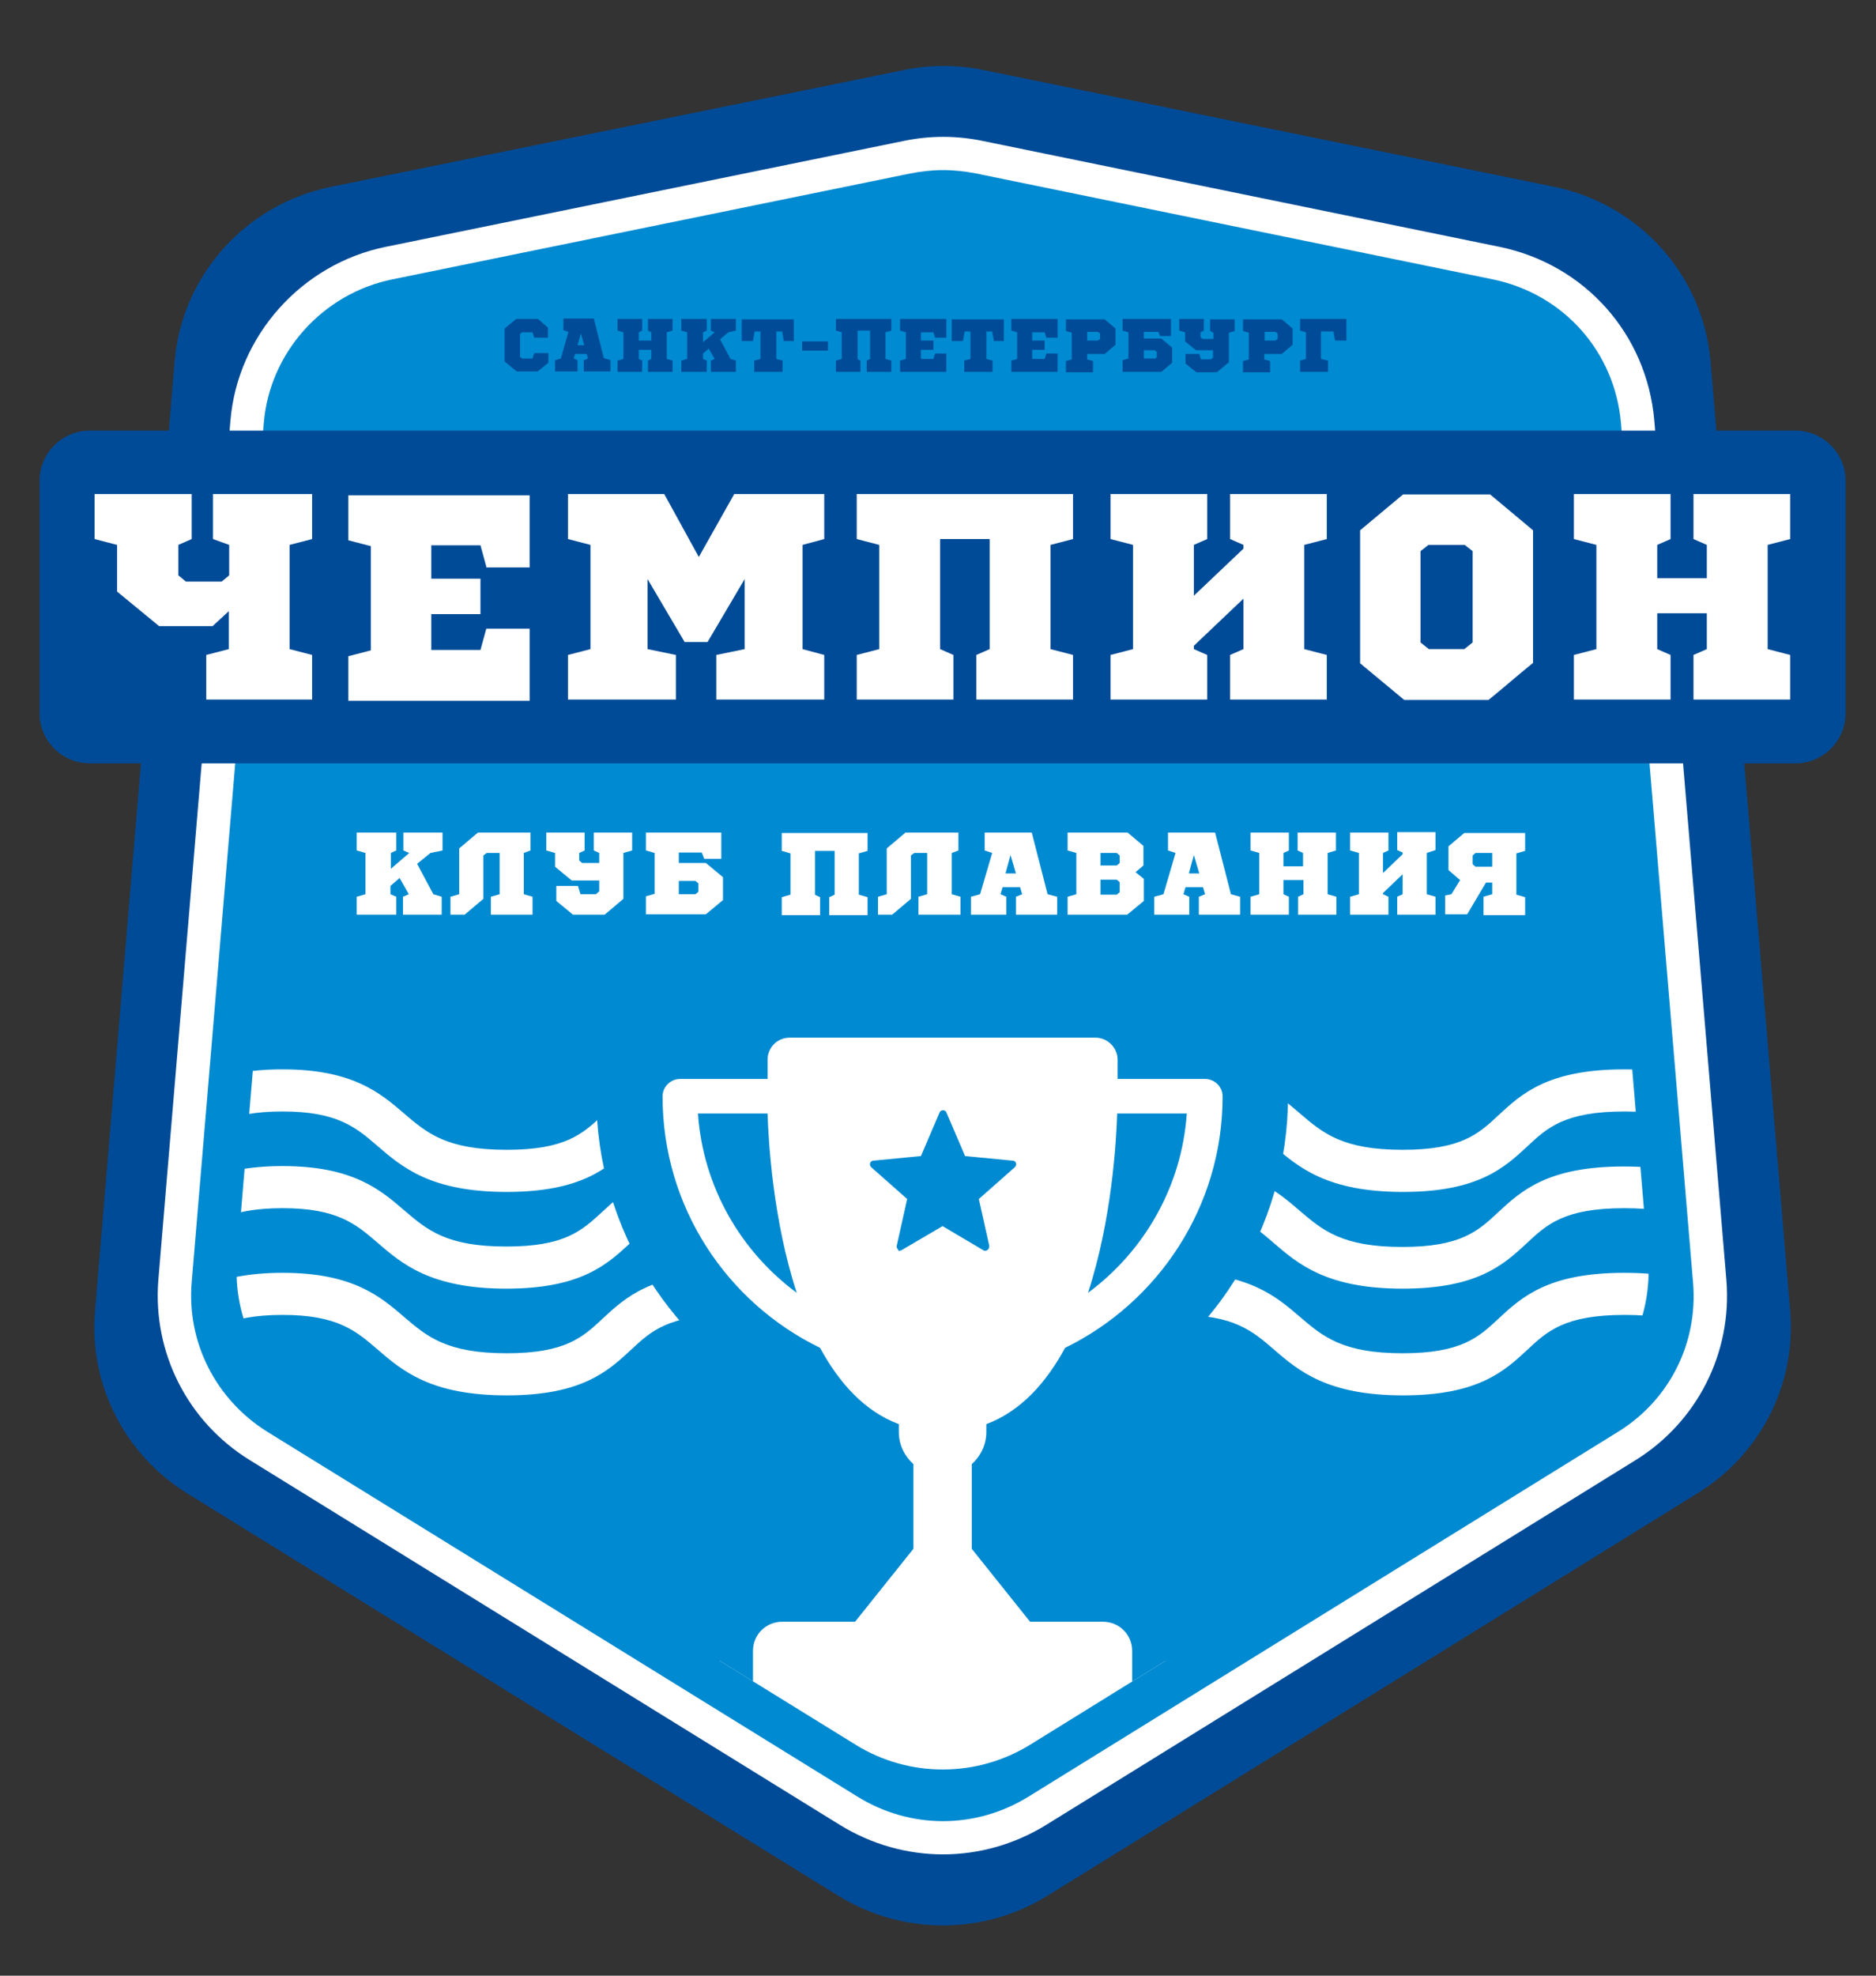 <?xml version="1.0" encoding="UTF-8"?> <!-- Generator: Adobe Illustrator 25.3.1, SVG Export Plug-In . SVG Version: 6.00 Build 0) --> <svg xmlns="http://www.w3.org/2000/svg" xmlns:xlink="http://www.w3.org/1999/xlink" id="Слой_1" x="0px" y="0px" viewBox="0 0 450.2 473.9" style="enable-background:new 0 0 450.2 473.9;" xml:space="preserve"><rect x="0" y="0" width="450.2" height="473.9" fill="#333333" stroke="none"/> <style type="text/css"> .st0{fill:#004B97;} .st1{fill:#008AD1;} .st2{fill:#FFFFFF;} .st3{clip-path:url(#SVGID_2_);fill:#FFFFFF;} .st4{clip-path:url(#SVGID_4_);fill:#FFFFFF;} .st5{clip-path:url(#SVGID_6_);fill:#FFFFFF;} .st6{clip-path:url(#SVGID_8_);} .st7{fill-rule:evenodd;clip-rule:evenodd;fill:#FFFFFF;} </style> <path class="st0" d="M251.4,454.7l156.1-96.6c15-9.3,23.6-26.1,22.1-43.7L410.5,86.8c-1.7-20.7-17-37.8-37.6-42L236,16.8 c-6.3-1.3-12.8-1.3-19.1,0l-137.4,28c-20.6,4.2-35.9,21.3-37.6,42L22.8,314.5c-1.5,17.5,7.1,34.4,22.1,43.7l156.4,96.6 C216.6,464.2,236.1,464.2,251.4,454.7z"></path> <g> <path class="st1" d="M249,434.3l141.3-87.4c13.6-8.4,21.3-23.7,20-39.5L393,101.2c-1.6-18.8-15.4-34.3-34-38.1L235,37.7 c-5.7-1.2-11.6-1.2-17.3,0L93.4,63.1c-18.6,3.8-32.5,19.3-34.1,38.1L42,307.3c-1.3,15.9,6.4,31.1,20,39.5l141.6,87.5 C217.5,442.9,235.1,442.9,249,434.3z"></path> <path class="st2" d="M226.3,444.8c-8.6,0-17.2-2.4-24.8-7.1L59.9,350.2C45,341,36.6,324.4,38,307l17.3-206.1 c1.7-20.4,17.1-37.6,37.3-41.7l124.3-25.4c6.3-1.3,12.6-1.3,18.9,0l124,25.4c20.5,4.2,35.4,20.9,37.2,41.7l17.3,206.2 c1.4,17.4-7,34-21.9,43.2l-141.3,87.4C243.5,442.4,234.9,444.8,226.3,444.8z M226.3,40.8c-2.6,0-5.2,0.3-7.8,0.8L94.2,67 c-16.8,3.4-29.5,17.6-30.9,34.5L46,307.6c-1.2,14.4,5.8,28.1,18.1,35.8l141.6,87.5c12.7,7.9,28.5,7.9,41.2,0l141.3-87.4 c12.4-7.6,19.3-21.3,18.1-35.8L389,101.5c-1.5-17.2-13.8-31-30.8-34.5l-124-25.4C231.6,41.1,229,40.8,226.3,40.8z"></path> </g> <g> <path class="st0" d="M430.9,183.1H21.5c-6.6,0-12-5.4-12-12v-55.8c0-6.6,5.4-12,12-12h409.4c6.6,0,12,5.4,12,12v55.8 C442.9,177.7,437.5,183.1,430.9,183.1z"></path> <g> <path class="st2" d="M38.2,150.2l-10.1-8.3v-11.2l-5.4-1.4v-10.8H46v10.8l-3.2,1.4v7.3l1.8,1.5h8.6L55,138v-7.3l-3.9-1.4v-10.8 h23.8v10.8l-5.4,1.4v25l5.4,1.4v10.7H49.5v-10.7l5.4-1.4v-9.1l-3.9,3.6H38.2z"></path> <path class="st2" d="M116.7,135.9l-1.4-5.1h-11.8v8h11.8v8.5h-11.8v8.6h11.8l1.4-5.1h10.4v17.3H83.6v-10.7L89,156v-25l-5.4-1.4 v-10.8h43.5v17.3h-10.4V135.9z"></path> <path class="st2" d="M192.6,130.7v25l5.2,1.4v10.7h-25.9v-10.7l6.8-1.4v-16.8l-8.9,15.1h-5.5l-8.9-15.1v16.8l6.8,1.4v10.7h-25.9 v-10.7l5.4-1.4v-25l-5.4-1.4v-10.8h23.1l8.3,15.1l8.5-15.1h21.6v10.8L192.6,130.7z"></path> <path class="st2" d="M225.6,155.7l3.2,1.4v10.7h-23.2v-10.7l5.4-1.4v-25l-5.4-1.4v-10.8h51.9v10.8l-5.4,1.4v25l5.4,1.4v10.7h-23.2 v-10.7l3.2-1.4v-26.4h-11.9V155.7z"></path> <path class="st2" d="M313,130.7v25l5.4,1.4v10.7h-23.2v-10.7l3.2-1.4v-12.1l-11.9,11.3v0.8l3.2,1.4v10.7h-23.2v-10.7l5.4-1.4v-25 l-5.4-1.4v-10.8h23.2v10.8l-3.2,1.4v12.2l11.9-11.3v-0.9l-3.2-1.4v-10.8h23.2v10.8L313,130.7z"></path> <path class="st2" d="M357.2,167.9H337l-10.6-8.8v-31.9l10.3-8.6h20.9l10.3,8.6V159C364.3,161.9,360.8,165,357.2,167.9z M342.8,130.7l-1.9,1.5v21.9l2,1.6h8.5l2-1.6v-21.9l-1.9-1.5H342.8z"></path> <path class="st2" d="M424.2,130.7v25l5.4,1.4v10.7h-23.2v-10.7l3.2-1.4v-8.6h-11.9v8.6l3.2,1.4v10.7h-23.2v-10.7l5.4-1.4v-25 l-5.4-1.4v-10.8h23.2v10.8l-3.2,1.4v8h11.9v-8l-3.2-1.4v-10.8h23.2v10.8L424.2,130.7z"></path> </g> </g> <g> <path class="st2" d="M103.3,204.6l-3.2,2.6l3.9,7.3l2,0.6v4.3h-9.3v-4.3l1.4-0.6l-2.2-3.9l-2.2,1.9v2l1.4,0.6v4.3h-9.5v-4.3 l2.1-0.6v-9.9l-2.1-0.6v-4.3h9.5v4.3l-1.3,0.6v3.8l4.4-3.8l-1.4-0.6v-4.3h9.4v4.3L103.3,204.6z"></path> <path class="st2" d="M117.8,219.4v-4.3l2.1-0.6v-9.9h-3.1l-0.8,0.6v10.4l-4.5,3.8h-3.4v-4.3l2.1-0.6v-11l4.5-3.8h12.6v4.3l-1.6,0.6 v9.9l2.1,0.6v4.3H117.8z"></path> <path class="st2" d="M133.2,204.6l-2.1-0.6v-4.3h9.2v4.3l-1.3,0.6v1.8l0.7,0.6h4.1v-2.4l-1.3-0.6v-4.3h9.2v4.3l-2.1,0.6v11 l-4.5,3.8h-7.6l-4-3.3v-3.6h5.2l0.6,2h3.7l0.8-0.7v-2.6h-6.6l-4-3.3L133.2,204.6L133.2,204.6z"></path> <path class="st2" d="M157.1,204.6L155,204v-4.3h18.1v6.3H169l-0.6-1.5h-5.5v2.5h6.5l4.1,3.4v5.5l-4.1,3.4H155V215l2.1-0.6V204.6z M166.9,214.5l0.7-0.6v-2l-0.7-0.6h-4v3.2L166.9,214.5L166.9,214.5z"></path> <path class="st2" d="M195.5,214.6l1.3,0.6v4.3h-9.2v-4.3l2.1-0.6v-9.9l-2.1-0.6v-4.3h20.6v4.3l-2.1,0.6v9.9l2.1,0.6v4.3H199v-4.3 l1.3-0.6v-10.5h-4.7v10.5H195.5z"></path> <path class="st2" d="M220.4,219.4v-4.3l2.1-0.6v-9.9h-3.1l-0.8,0.6v10.4l-4.5,3.8h-3.4v-4.3l2.1-0.6v-11l4.5-3.8H230v4.3l-1.6,0.6 v9.9l2.1,0.6v4.3H220.4z"></path> <path class="st2" d="M253.7,215.1v4.3h-9.9v-4.3l1.5-0.6l-0.5-1.7h-4.2l-0.5,1.7l1.4,0.6v4.3H233v-4.3l2.2-0.6l2.9-9.9l-1.8-0.6 v-4.3h11.3l3.8,14.8L253.7,215.1z M241.3,209.5h2.5l-1.3-4.4L241.3,209.5z"></path> <path class="st2" d="M272.5,209.2l2,1.6v5.3l-4,3.3h-14.3v-4.3l2.1-0.6v-9.9l-2.1-0.6v-4.3h14.4l3.8,3.2v4.7L272.5,209.2z M264.1,207.6h3.9l0.7-0.6v-1.8l-0.7-0.6h-3.9V207.6z M264.1,214.6h3.9l0.7-0.6v-2.4L268,211h-3.9V214.6z"></path> <path class="st2" d="M297.6,215.1v4.3h-9.9v-4.3l1.5-0.6l-0.5-1.7h-4.2l-0.5,1.7l1.4,0.6v4.3H277v-4.3l2.2-0.6l2.9-9.9l-1.8-0.6 v-4.3h11.3l3.8,14.8L297.6,215.1z M285.3,209.5h2.5l-1.3-4.4L285.3,209.5z"></path> <path class="st2" d="M318.6,204.6v9.9l2.1,0.6v4.3h-9.2v-4.3l1.3-0.6v-3.4H308v3.4l1.3,0.6v4.3h-9.2v-4.3l2.1-0.6v-9.9l-2.1-0.6 v-4.3h9.2v4.3l-1.3,0.6v3.2h4.7v-3.2l-1.3-0.6v-4.3h9.2v4.3L318.6,204.6z"></path> <path class="st2" d="M342.4,204.6v9.9l2.1,0.6v4.3h-9.2v-4.3l1.3-0.6v-4.8l-4.7,4.5v0.3l1.3,0.6v4.3H324v-4.3l2.1-0.6v-9.9L324,204 v-4.3h9.2v4.3l-1.3,0.6v4.8l4.7-4.5v-0.4l-1.3-0.6v-4.3h9.2v4.3L342.4,204.6z"></path> <path class="st2" d="M356,219.4v-4.3l2.1-0.6v-2.8h-1.5l-4.5,7.6h-5.3v-4.5l1.5-0.3l2.1-3.4l-2.8-2.4V203l3.8-3.2H366v4.3l-2.1,0.6 v9.9l2.1,0.6v4.3h-10V219.4z M358.1,204.6h-4l-0.7,0.6v2.1l0.7,0.6h4V204.6z"></path> </g> <g> <path class="st0" d="M131.6,81h-3.4l-0.4-1.3h-2.5l-0.5,0.4v5.5l0.5,0.4h2.5l0.4-1.3h3.4V87c-0.8,0.7-1.7,1.4-2.6,2.1h-5l-2.9-2.4 v-7.9l2.8-2.3h5.2l2.4,2.1V81H131.6z"></path> <path class="st0" d="M146.5,86.4v2.7h-6.4v-2.7l1-0.4l-0.3-1.1H138l-0.3,1.1l0.9,0.4v2.7h-5.4v-2.7l1.4-0.4l1.8-6.4l-1.2-0.4v-2.8 h7.3l2.4,9.5L146.5,86.4z M138.6,82.8h1.6l-0.8-2.8L138.6,82.8z"></path> <path class="st0" d="M160,79.7v6.4l1.4,0.4v2.7h-5.9v-2.7l0.8-0.4v-2.2h-3v2.2l0.8,0.4v2.7h-5.9v-2.7l1.4-0.4v-6.4l-1.4-0.4v-2.8 h5.9v2.8l-0.8,0.4v2h3v-2l-0.8-0.4v-2.8h5.9v2.8L160,79.7z"></path> <path class="st0" d="M174.8,79.7l-2,1.7l2.5,4.7l1.3,0.4v2.7h-6v-2.7l0.9-0.4l-1.4-2.5l-1.4,1.2v1.3l0.9,0.4v2.7h-6.1v-2.7l1.4-0.4 v-6.4l-1.4-0.4v-2.8h6.1v2.8l-0.9,0.4v2.4l2.8-2.4l-0.9-0.4v-2.8h6v2.8L174.8,79.7z"></path> <path class="st0" d="M188.1,81.8l-0.4-2.3h-1.4v6.6l1.5,0.4v2.7H181v-2.7l1.5-0.4v-6.6h-1.4l-0.4,2.3H178v-5.2h12.5v5.2H188.1z"></path> <path class="st0" d="M192.5,84.1v-2.2h6.2v2.2H192.5z"></path> <path class="st0" d="M205.7,86.1l0.8,0.4v2.7h-5.9v-2.7l1.4-0.4v-6.4l-1.4-0.4v-2.8h13.3v2.8l-1.4,0.4v6.4l1.4,0.4v2.7H208v-2.7 l0.8-0.4v-6.8h-3v6.8H205.7z"></path> <path class="st0" d="M224.4,81l-0.4-1.3h-3v2h3v2.2h-3v2.2h3l0.4-1.3h2.7v4.4H216v-2.7l1.4-0.4v-6.4l-1.4-0.4v-2.8h11.1V81H224.4z"></path> <path class="st0" d="M238.5,81.8l-0.4-2.3h-1.4v6.6l1.5,0.4v2.7h-6.8v-2.7l1.5-0.4v-6.6h-1.4l-0.4,2.3h-2.7v-5.2h12.5v5.2H238.5z"></path> <path class="st0" d="M251.1,81l-0.4-1.3h-3v2h3v2.2h-3v2.2h3l0.4-1.3h2.7v4.4h-11.1v-2.7l1.4-0.4v-6.4l-1.4-0.4v-2.8h11.1V81H251.1 z"></path> <path class="st0" d="M267.7,82.7l-2.6,2.2h-4.2v1.3l1.4,0.4v2.7h-6.5v-2.7l1.4-0.4v-6.4l-1.4-0.4v-2.8h9.3l2.6,2.2L267.7,82.7 L267.7,82.7z M260.9,79.7v2h2.6l0.5-0.4V80l-0.5-0.4h-2.6V79.7z"></path> <path class="st0" d="M270.8,79.7l-1.4-0.4v-2.8H281v4.1h-2.6l-0.4-1h-3.5v1.6h4.2l2.6,2.2V87l-2.6,2.2h-9.3v-2.8l1.4-0.4 L270.8,79.7L270.8,79.7z M277.1,86.1l0.5-0.4v-1.3l-0.5-0.4h-2.6v2h2.6V86.1z"></path> <path class="st0" d="M284.4,79.7l-1.4-0.4v-2.8h5.9v2.8l-0.8,0.4v1.2l0.5,0.4h2.6v-1.5l-0.8-0.4v-2.8h5.9v2.8l-1.4,0.4v7.1 l-2.9,2.4h-4.9l-2.6-2.1v-2.3h3.3l0.4,1.3h2.4l0.5-0.4V84H287l-2.6-2.1V79.7z"></path> <path class="st0" d="M310.2,82.7l-2.6,2.2h-4.2v1.3l1.4,0.4v2.7h-6.5v-2.7l1.4-0.4v-6.4l-1.4-0.4v-2.8h9.3l2.6,2.2L310.2,82.7 L310.2,82.7z M303.5,79.7v2h2.6l0.5-0.4V80l-0.5-0.4h-2.6V79.7z"></path> <path class="st0" d="M320.4,81.8l-0.4-2.3h-3v6.6l1.7,0.4v2.7H312v-2.7l1.4-0.4v-6.4l-1.4-0.4v-2.8h11.1v5.2h-2.7V81.8z"></path> </g> <g> <g> <defs> <path id="SVGID_1_" d="M247.2,418.5l129.9-80.4c12.5-7.7,19.6-21.8,18.4-36.3l-15.9-189.5c-1.4-17.2-14.2-31.5-31.3-35L234.3,54 c-5.3-1.1-10.7-1.1-15.9,0L104.1,77.3C87,80.8,74.2,95,72.8,112.3L56.9,301.8c-1.2,14.6,5.9,28.6,18.4,36.4l130.2,80.4 C218.2,426.4,234.4,426.4,247.2,418.5z"></path> </defs> <clipPath id="SVGID_2_"> <use xlink:href="#SVGID_1_" style="overflow:visible;"></use> </clipPath> <path class="st3" d="M441.9,285.9c-17.3,0-23.3-5.8-28.7-10.9c-4.7-4.5-8.8-8.4-23.3-8.4c-14.4,0-18.6,3.9-23.4,8.4 c-5.5,5.1-11.8,10.9-29.8,10.9c-18.2,0-25.1-5.9-31.1-11.1c-5.1-4.4-9.6-8.2-22.7-8.2c-13.3,0-18.3,3.9-24.1,8.4 c-6.6,5.1-14.1,10.9-32,10.9l0,0l0,0l0,0c0,0-0.1,0-0.1,0c-17.3,0-23.3-5.8-28.6-10.9c-4.7-4.5-8.8-8.4-23.3-8.4 c-14.4,0-18.6,3.9-23.4,8.4c-5.5,5.1-11.8,10.9-29.8,10.9c-18.2,0-25.1-5.9-31.1-11.1c-5.1-4.4-9.6-8.2-22.7-8.2 c-13.3,0-18.3,3.9-24.1,8.4c-6.6,5.1-14.1,10.9-32.1,10.9v-10.1c14.5,0,19.8-4.1,25.9-8.8c6.4-4.9,13.6-10.5,30.3-10.5 c16.9,0,23.5,5.7,29.3,10.7c5.4,4.6,10.1,8.6,24.5,8.6c14,0,18.2-3.8,22.9-8.2c5.6-5.2,11.9-11.1,30.3-11.1 c18.6,0,24.8,6,30.3,11.3c4.7,4.5,8.4,8,21.6,8c14.5,0,19.8-4.1,25.8-8.8c6.4-4.9,13.6-10.5,30.3-10.5c16.9,0,23.5,5.7,29.3,10.7 c5.4,4.6,10.1,8.6,24.5,8.6c14,0,18.2-3.8,22.9-8.2c5.6-5.2,11.9-11.1,30.3-11.1c18.6,0,24.8,6,30.3,11.3c4.7,4.5,8.4,8,21.7,8 V285.9z"></path> </g> <g> <defs> <path id="SVGID_3_" d="M247.2,418.5l129.9-80.4c12.5-7.7,19.6-21.8,18.4-36.3l-15.9-189.5c-1.4-17.2-14.2-31.5-31.3-35L234.3,54 c-5.3-1.1-10.7-1.1-15.9,0L104.1,77.3C87,80.8,74.2,95,72.8,112.3L56.9,301.8c-1.2,14.6,5.9,28.6,18.4,36.4l130.2,80.4 C218.2,426.4,234.4,426.4,247.2,418.5z"></path> </defs> <clipPath id="SVGID_4_"> <use xlink:href="#SVGID_3_" style="overflow:visible;"></use> </clipPath> <path class="st4" d="M441.8,309.1c-17.3,0-23.3-5.8-28.7-10.9c-4.7-4.5-8.8-8.4-23.3-8.4c-14.4,0-18.6,3.9-23.4,8.4 c-5.5,5.1-11.8,10.9-29.8,10.9c-18.2,0-25.1-5.9-31.1-11.1c-5.1-4.4-9.6-8.2-22.7-8.2c-13.3,0-18.3,3.9-24.1,8.4 c-6.6,5.1-14.1,10.9-32,10.9h-0.1c-17.2,0-23.3-5.8-28.6-10.9c-4.7-4.5-8.8-8.4-23.3-8.4c-14.4,0-18.6,3.9-23.5,8.4 c-5.5,5.1-11.8,10.9-29.7,10.9c-18.1,0-25-5.9-31-11.1c-5.1-4.4-9.6-8.2-22.7-8.2c-13.3,0-18.3,3.9-24.1,8.4 c-6.6,5.1-14.1,10.9-32.1,10.9v-10.1c14.5,0,19.8-4.1,25.9-8.8c6.4-4.9,13.6-10.5,30.3-10.5c16.9,0,23.5,5.7,29.3,10.7 c5.4,4.6,10,8.6,24.4,8.6c14,0,18.1-3.8,22.9-8.2c5.6-5.2,11.9-11.1,30.3-11.1c18.6,0,24.8,6,30.3,11.3c4.7,4.5,8.4,8,21.6,8.1 c14.5,0,19.8-4.1,25.8-8.8c6.4-4.9,13.6-10.5,30.3-10.5c16.9,0,23.5,5.7,29.3,10.7c5.4,4.6,10.1,8.6,24.5,8.6 c14,0,18.2-3.8,22.9-8.2c5.6-5.2,11.9-11.1,30.3-11.1c18.6,0,24.8,6,30.3,11.3c4.7,4.5,8.4,8.1,21.7,8.1V309.1z"></path> </g> <g> <defs> <path id="SVGID_5_" d="M247.2,418.5l129.9-80.4c12.5-7.7,19.6-21.8,18.4-36.3l-15.9-189.5c-1.4-17.2-14.2-31.5-31.3-35L234.3,54 c-5.3-1.1-10.7-1.1-15.9,0L104.1,77.3C87,80.8,74.2,95,72.8,112.3L56.9,301.8c-1.2,14.6,5.9,28.6,18.4,36.4l130.2,80.4 C218.2,426.4,234.4,426.4,247.2,418.5z"></path> </defs> <clipPath id="SVGID_6_"> <use xlink:href="#SVGID_5_" style="overflow:visible;"></use> </clipPath> <path class="st5" d="M441.9,334.7c-17.3,0-23.3-5.8-28.7-10.9c-4.7-4.5-8.8-8.4-23.3-8.4c-14.4,0-18.6,3.9-23.4,8.4 c-5.5,5.1-11.8,10.9-29.8,10.9c-18.2,0-25.1-5.9-31.1-11.1c-5.1-4.4-9.6-8.2-22.7-8.2c-13.3,0-18.3,3.9-24.1,8.4 c-6.6,5.1-14.1,10.9-32,10.9l0,0l0,0l0,0c0,0-0.1,0-0.1,0c-17.3,0-23.3-5.8-28.6-10.9c-4.7-4.5-8.8-8.4-23.3-8.4 c-14.4,0-18.6,3.9-23.4,8.4c-5.5,5.1-11.8,10.9-29.8,10.9c-18.2,0-25.1-5.9-31.1-11.1c-5.1-4.4-9.6-8.2-22.7-8.2 c-13.3,0-18.3,3.9-24.1,8.4c-6.6,5.1-14.1,10.9-32.1,10.9v-10.1c14.5,0,19.8-4.1,25.9-8.8c6.4-4.9,13.6-10.5,30.3-10.5 c16.9,0,23.5,5.7,29.3,10.7c5.4,4.6,10.1,8.6,24.5,8.6c14,0,18.2-3.8,22.9-8.2c5.6-5.2,11.9-11.1,30.3-11.1 c18.6,0,24.8,6,30.3,11.3c4.7,4.5,8.4,8,21.6,8c14.5,0,19.8-4.1,25.8-8.8c6.4-4.9,13.6-10.5,30.3-10.5c16.9,0,23.5,5.7,29.3,10.7 c5.4,4.6,10.1,8.6,24.5,8.6c14,0,18.2-3.8,22.9-8.2c5.6-5.2,11.9-11.1,30.3-11.1c18.6,0,24.8,6,30.3,11.3c4.7,4.5,8.4,8,21.7,8 V334.7z"></path> </g> <g> <defs> <path id="SVGID_7_" d="M247.2,418.5l129.9-80.4c12.5-7.7,19.6-21.8,18.4-36.3l-15.9-189.5c-1.4-17.2-14.2-31.5-31.3-35L234.3,54 c-5.3-1.1-10.7-1.1-15.9,0L104.1,77.3C87,80.8,74.2,95,72.8,112.3L56.9,301.8c-1.2,14.6,5.9,28.6,18.4,36.4l130.2,80.4 C218.2,426.4,234.4,426.4,247.2,418.5z"></path> </defs> <clipPath id="SVGID_8_"> <use xlink:href="#SVGID_7_" style="overflow:visible;"></use> </clipPath> <g class="st6"> <path class="st7" d="M187.6,438.8c-8.2,0-14.9-6.7-14.9-14.9v-28c0-8.2,6.7-14.9,14.9-14.9h13.7l9.9-12.4V354 c-1.6-2.2-2.7-4.7-3.2-7.4c-6.6-3.7-12.3-9.6-17-17.5c-24.7-13.1-40-38.3-40-66.3c0-6.7,5.4-12.1,12.1-12.1h13.5 c1.5-5.6,6.6-9.8,12.7-9.8h73.5c6.1,0,11.2,4.2,12.7,9.8H289c6.7,0,12.1,5.4,12.1,12.1c0,28-15.3,53.2-40,66.3 c-4.7,7.9-10.4,13.8-17,17.5c-0.5,2.7-1.6,5.2-3.2,7.4v14.6L251,381h13.7c8.2,0,14.9,6.7,14.9,14.9v28c0,8.2-6.7,14.9-14.9,14.9 H187.6z M275.6,275L275.6,275L275.6,275L275.6,275z"></path> <path class="st1" d="M262.9,248.9c2.9,0,5.3,2.4,5.3,5.3v4.6h21c2.3,0,4.2,1.9,4.2,4.2c0,26.5-15.5,49.4-37.8,60.3 c-4.5,8.3-10.6,15.2-18.9,18.3v1.9c0,3.1-1.4,5.8-3.5,7.7v20.3l14,17.5h17.5c3.9,0,7,3.1,7,7v28c0,3.9-3.1,7-7,7h-77 c-3.9,0-7-3.1-7-7v-28c0-3.9,3.1-7,7-7h17.5l14-17.5v-20.3c-2.1-1.9-3.5-4.6-3.5-7.7v-1.9c-8.3-3.1-14.4-10-18.9-18.3 C174.4,312.4,159,289.5,159,263c0-2.3,1.9-4.2,4.2-4.2h21v-4.6c0-2.9,2.3-5.3,5.3-5.3L262.9,248.9 M215.8,300 c0.2,0,0.3,0,0.5-0.1l9.9-5.8l9.8,5.8c0.1,0.1,0.3,0.1,0.5,0.1s0.4-0.1,0.5-0.2c0.3-0.2,0.4-0.6,0.4-1l-2.5-11.2l8.6-7.6 c0.3-0.3,0.4-0.6,0.3-1c-0.1-0.4-0.4-0.6-0.8-0.6l-11.4-1.1l-4.5-10.5c-0.1-0.3-0.5-0.5-0.8-0.5s-0.7,0.2-0.8,0.5l-4.5,10.5 l-11.4,1.1c-0.4,0-0.7,0.3-0.8,0.6c-0.1,0.4,0,0.7,0.3,1l8.6,7.6l-2.5,11.2c-0.1,0.4,0.1,0.7,0.4,1 C215.4,300,215.6,300,215.8,300 M261.1,310.1c13.4-9.9,22.5-25.4,23.7-43h-16.7C267.9,273.7,266.8,292.7,261.1,310.1 M191.2,310.1c-5.7-17.4-6.8-36.4-7-43h-16.7C168.7,284.7,177.8,300.2,191.2,310.1 M262.9,233.1h-73.5c-7.5,0-14.1,3.9-17.8,9.8 h-8.5c-11,0-20,9-20,20c0,15.8,4.5,31.2,13,44.5c7.4,11.5,17.4,21,29.2,27.7c4.5,7.1,9.8,12.7,15.9,16.7c0.5,1.6,1.2,3.1,2.1,4.6 v9.5l-5.8,7.2h-9.9c-12.6,0-22.8,10.2-22.8,22.8v28c0,12.6,10.2,22.8,22.8,22.8h77c12.6,0,22.8-10.2,22.8-22.8v-28 c0-12.6-10.2-22.8-22.8-22.8h-9.9l-5.8-7.2v-9.5c0.8-1.5,1.5-3,2.1-4.6c6.1-4,11.4-9.6,15.9-16.7c11.8-6.7,21.9-16.2,29.2-27.7 c8.5-13.3,13-28.7,13-44.5c0-11-9-20-20-20h-8.5C277,237,270.4,233.1,262.9,233.1L262.9,233.1z"></path> </g> </g> </g> </svg> 